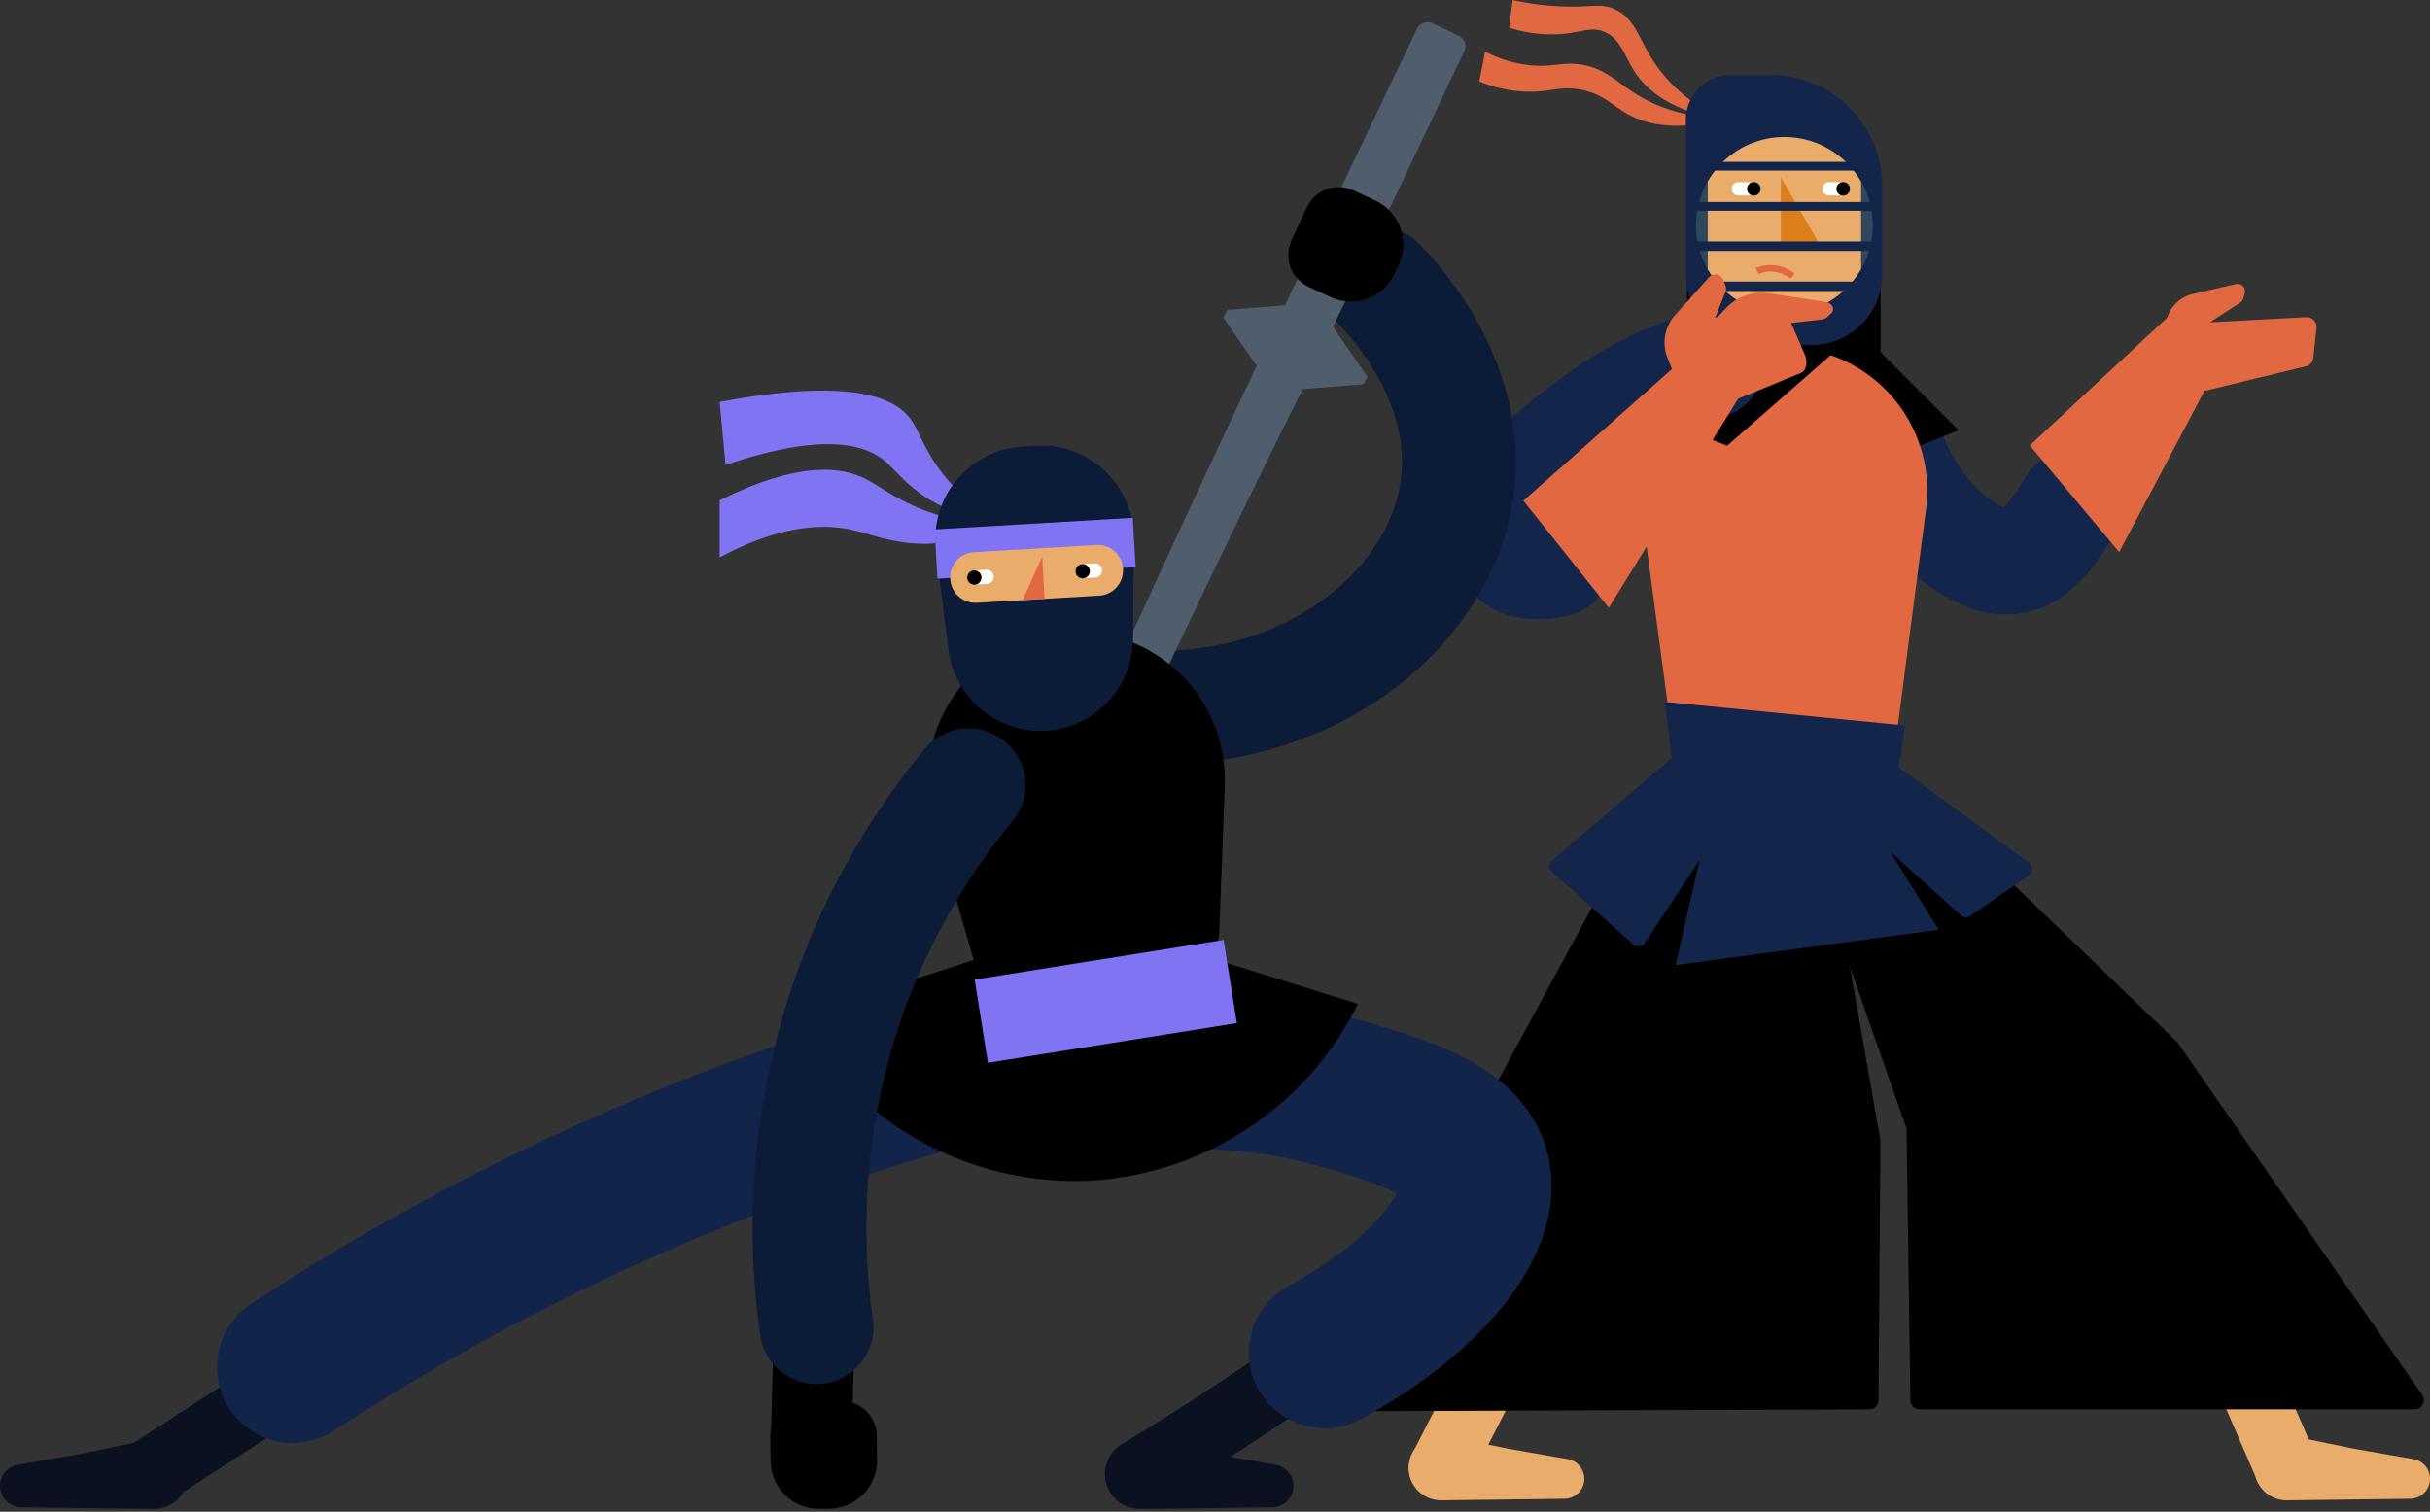 <?xml version="1.0"?>
<svg xmlns="http://www.w3.org/2000/svg" xmlns:xlink="http://www.w3.org/1999/xlink" width="574.049" height="357.229" viewBox="0 0 574.049 357.229">
  <rect x="0" y="0" width="574.049" height="357.229" fill="#333333" stroke="none"/>
  <defs>
    <style>.a,.ab,.af,.b,.m,.z{fill:none;}.b{clip-rule:evenodd;}.c,.g{fill:#14254c;}.d,.f{fill:#e26841;}.e,.i{fill:#e9ac6a;}.f,.g,.h,.i,.j{fill-rule:evenodd;}.h{fill:#31475c;}.j{fill:#dc7f1b;}.k{fill:#fff;}.l{clip-path:url(#a);}.m{stroke:#0b1b38;stroke-width:26.88px;}.ab,.af,.m{stroke-linecap:round;}.n{clip-path:url(#b);}.o{fill:#4f5d6c;}.p{clip-path:url(#d);}.q{isolation:isolate;}.r{clip-path:url(#f);}.s{clip-path:url(#g);}.t{clip-path:url(#h);}.u{clip-path:url(#i);}.v{clip-path:url(#k);}.w{fill:#8174f2;}.x{clip-path:url(#m);}.y{clip-path:url(#o);}.z{stroke:#000;stroke-width:19.114px;}.aa{clip-path:url(#r);}.ab{stroke:#0b1120;stroke-width:16.128px;}.ab,.af{stroke-linejoin:round;}.ac{clip-path:url(#u);}.ad{fill:#0b1120;}.ae{clip-path:url(#w);}.af{stroke:#13244b;stroke-width:35.839px;}.ag{clip-path:url(#z);}.ah{clip-path:url(#ab);}.ai{clip-path:url(#ad);}.aj{clip-path:url(#ag);}.ak{fill:#0b1b38;}.al{clip-path:url(#ai);}.am{clip-path:url(#ak);}.an{clip-path:url(#am);}.ao{fill:#e16841;}.ap{clip-path:url(#ao);}.aq{clip-path:url(#aq);}.ar{clip-path:url(#as);}.as{clip-path:url(#au);}</style>
    <clipPath id="a">
      <path class="a" d="M0-1H367V-354H0Z" />
    </clipPath>
    <clipPath id="b">
      <path class="b" d="M314.949-280.936,323-269.271l-.881,1.854-21.085,1.675-12.02-17.4L289.9-285l13.8-1.1Z" />
    </clipPath>
    <clipPath id="d">
      <path class="b" d="M300.767-353h45.424v78.075H300.767Z" />
    </clipPath>
    <clipPath id="f">
      <rect class="a" width="47" height="80" transform="translate(300 -354)" />
    </clipPath>
    <clipPath id="g">
      <path class="b" d="M330.49-313.645l15.438-32.491a2.727,2.727,0,0,0-1.3-3.632l-6.246-2.968a2.728,2.728,0,0,0-3.634,1.29l-33.985,71.212,11.176,5.309,6.714-13.816Z" />
    </clipPath>
    <clipPath id="h">
      <path class="a" d="M300-274h47v-79H300Z" />
    </clipPath>
    <clipPath id="i">
      <path class="b" d="M307.739-266.274c-13.623,27.112-35.08,71.95-46.723,97.683Q243.35-129.55,228.663-92.614a2.179,2.179,0,0,1-3.791.465l-3.424-4.722a2.175,2.175,0,0,1-.268-2.069Q235-134.431,250.947-171.565c11.359-26.38,32.633-72.259,45.929-100.2" />
    </clipPath>
    <clipPath id="k">
      <path class="b" d="M224.912-243.688c-5.943-6.42-7.4-11.928-9.482-15.055-3.826-5.753-14.609-10.281-45.419-4.5l1.4,14.879c22.937-7.77,33.1-5.032,38.042-.564,2.249,2.033,4.485,5.114,9.48,8.381a31.763,31.763,0,0,0,16.332,4.875,40.594,40.594,0,0,1-10.348-8.013" />
    </clipPath>
    <clipPath id="m">
      <path class="b" d="M170.011-240v13.484c15.107-8.106,25.447-7.994,32.179-6.287,4.648,1.178,9.3,3.109,16.556,3.081a27.73,27.73,0,0,0,15.39-5.208,41.138,41.138,0,0,1-17.317-3.318c-6.057-2.655-8.995-5.06-12.092-6.693-5.835-3.08-15.981-4.391-34.716,4.941" />
    </clipPath>
    <clipPath id="o">
      <path class="b" d="M330.422-295.671l-1,2.141a11.366,11.366,0,0,1-15.1,5.5l-5.205-2.426a8.292,8.292,0,0,1-4.013-11.018l3.615-7.757a8.291,8.291,0,0,1,11.018-4.012l5.162,2.4a11.414,11.414,0,0,1,5.523,15.166" />
    </clipPath>
    <clipPath id="r">
      <path class="b" d="M288.067-139.011l1.271-33.573a35.1,35.1,0,0,0-40.126-36.067,35.1,35.1,0,0,0-28.675,44.491l9.333,32.275a29.693,29.693,0,0,0,31.652,21.279h0a29.693,29.693,0,0,0,26.545-28.405" />
    </clipPath>
    <clipPath id="u">
      <path class="b" d="M261.058-10.341a8.21,8.21,0,0,0,8.3,8.689l3.118-.039,28.085-.353a5.072,5.072,0,0,0,4.946-4.292,5.07,5.07,0,0,0-4.233-5.786l-14.941-2.609L270.906-17.9a8.21,8.21,0,0,0-9.848,7.561" />
    </clipPath>
    <clipPath id="w">
      <path class="b" d="M44.508-10.341a8.21,8.21,0,0,1-8.3,8.689l-3.118-.039L5.006-2.044A5.072,5.072,0,0,1,.06-6.336a5.07,5.07,0,0,1,4.233-5.786l14.94-2.609L34.66-17.9a8.21,8.21,0,0,1,9.848,7.561" />
    </clipPath>
    <clipPath id="z">
      <path class="b" d="M320.785-121,257.6-140.73q-15.478,5.43-31.7,10.7-19.382,6.29-38.057,11.762a75.417,75.417,0,0,0,69.58,39.043A75.335,75.335,0,0,0,320.785-121" />
    </clipPath>
    <clipPath id="ab">
      <path class="b" d="M233.38-107.089l58.81-9.376-3.134-19.659-58.81,9.375Z" />
    </clipPath>
    <clipPath id="ad">
      <path class="b" d="M195.948-1.721l-2.362.033a11.364,11.364,0,0,1-11.525-11.2l-.082-5.742a8.292,8.292,0,0,1,8.173-8.408l8.557-.121a8.29,8.29,0,0,1,8.408,8.171l.081,5.695a11.413,11.413,0,0,1-11.25,11.574" />
    </clipPath>
    <clipPath id="ag">
      <path class="b" d="M244.652-252.905l-3.074.18a21.909,21.909,0,0,0-20.46,24.576l2.915,23.435a21.911,21.911,0,0,0,23.023,19.167,21.91,21.91,0,0,0,20.628-21.724l.158-23.615a21.908,21.908,0,0,0-23.19-22.019" />
    </clipPath>
    <clipPath id="ai">
      <path class="b" d="M221.462-221.482l46.819-2.743-.682-11.648-46.819,2.744Z" />
    </clipPath>
    <clipPath id="ak">
      <path class="b" d="M230.779-215.781l28.913-1.694a5.975,5.975,0,0,0,5.6-6.3l0-.07a5.975,5.975,0,0,0-6.3-5.6l-28.913,1.694a5.959,5.959,0,0,0-5.6,6.3l0,.068a5.957,5.957,0,0,0,6.3,5.6" />
    </clipPath>
    <clipPath id="am">
      <path class="b" d="M241.584-216.414l5.193-.3-.585-9.983Z" />
    </clipPath>
    <clipPath id="ao">
      <path class="b" d="M230.24-220.091l2.962-.174a1.66,1.66,0,0,0,1.561-1.755v-.018a1.661,1.661,0,0,0-1.755-1.562l-2.962.174a1.661,1.661,0,0,0-1.561,1.755v.019a1.66,1.66,0,0,0,1.755,1.561" />
    </clipPath>
    <clipPath id="aq">
      <path class="b" d="M255.825-221.59l2.962-.174a1.66,1.66,0,0,0,1.561-1.755v-.019a1.661,1.661,0,0,0-1.755-1.561l-2.962.174a1.661,1.661,0,0,0-1.561,1.755v.019a1.661,1.661,0,0,0,1.755,1.561" />
    </clipPath>
    <clipPath id="as">
      <path class="b" d="M231.863-221.848a1.692,1.692,0,0,1-1.59,1.788,1.691,1.691,0,0,1-1.788-1.59,1.692,1.692,0,0,1,1.59-1.788,1.692,1.692,0,0,1,1.788,1.59" />
    </clipPath>
    <clipPath id="au">
      <path class="b" d="M257.449-223.347a1.692,1.692,0,0,1-1.59,1.788,1.693,1.693,0,0,1-1.789-1.59,1.692,1.692,0,0,1,1.59-1.788,1.692,1.692,0,0,1,1.789,1.59" />
    </clipPath>
  </defs>
  <g transform="translate(-1108.726 -3956.5)">
    <g transform="translate(1186.304 1403.877)">
      <g transform="translate(355.948 2643.952)">
        <path class="c" d="M378.307,2684.186a25.954,25.954,0,0,1-10.69-2.42c-21.038-9.487-28.431-32.87-29.2-35.508a12.525,12.525,0,0,1,24.036-7.054c1.2,4.079,6.3,15.549,15.4,19.7a46.323,46.323,0,0,0,4.982-7.136l.215-.353a12.526,12.526,0,0,1,21.357,13.092l-.211.344c-2.7,4.42-6.078,9.92-11.066,13.92A23.423,23.423,0,0,1,378.307,2684.186Z" transform="translate(-337.93 -2630.299)" />
      </g>
      <g transform="translate(401.93 2619.707)">
        <g transform="translate(0 5.484)">
          <path class="d" d="M412.17,2614.342l-35.132,32.687,21.113,25.215,25.9-49.013Z" transform="translate(-377.038 -2614.342)" />
        </g>
        <g transform="translate(31.927 7.862)">
          <path class="d" d="M437.575,2627.958a2.354,2.354,0,0,0,1.666-2l.754-6.991a2.354,2.354,0,0,0-2.087-2.591,2.437,2.437,0,0,0-.382-.009l-33.333,1.793,4.489,12.357a4.881,4.881,0,0,0,5.457,3.137Z" transform="translate(-404.192 -2616.365)" />
        </g>
        <g transform="translate(30.308)">
          <path class="d" d="M402.815,2626.657l1.993-8.391a8.359,8.359,0,0,1,6.257-6.216l10.092-2.324a1.779,1.779,0,0,1,2.116,2.215l-.33,1.176a1.778,1.778,0,0,1-.745,1.012Z" transform="translate(-402.815 -2609.678)" />
        </g>
      </g>
      <g transform="translate(349.869 2615.379)">
        <path d="M349.582,2626.5l18.4,18.4L352.21,2651.2l-19.45-19.975V2606h16.822Z" transform="translate(-332.76 -2605.997)" />
      </g>
      <g transform="translate(255.25 2811.388)">
        <path class="e" d="M259.793,2868.332a7.517,7.517,0,0,1-6.685-10.935l41.226-80.671a7.515,7.515,0,0,1,13.384,6.839l-41.226,80.671A7.515,7.515,0,0,1,259.793,2868.332Z" transform="translate(-252.286 -2772.704)" />
      </g>
      <g transform="translate(255.195 2891.849)">
        <path class="e" d="M252.252,2848.341a7.649,7.649,0,0,0,7.19,8.085c.181.01.362.015.544.013l2.905-.036,26.174-.329a4.724,4.724,0,0,0,.664-9.392l-13.923-2.432-14.376-2.955a7.65,7.65,0,0,0-9.178,7.046Z" transform="translate(-252.239 -2841.136)" />
      </g>
      <g transform="translate(419.03 2808.927)">
        <path class="e" d="M435.106,2868.7a7.514,7.514,0,0,1-6.9-4.528l-36.032-83.12a7.516,7.516,0,0,1,13.791-5.978L442,2858.2a7.518,7.518,0,0,1-6.891,10.506Z" transform="translate(-391.581 -2770.611)" />
      </g>
      <g transform="translate(454.98 2891.849)">
        <path class="e" d="M422.171,2848.341a7.648,7.648,0,0,0,7.188,8.085c.182.01.364.015.547.013l2.906-.036,26.174-.329a4.724,4.724,0,0,0,.664-9.392l-13.924-2.432-14.377-2.955a7.646,7.646,0,0,0-9.178,7.046Z" transform="translate(-422.158 -2841.136)" />
      </g>
      <g transform="translate(345.789 2734.776)">
        <path d="M329.29,2714.814l27.016,77.255.917,64.208a2.176,2.176,0,0,0,2.176,2.146H476.321A2.177,2.177,0,0,0,478.11,2855l-57.82-83.315L353.7,2707.545Z" transform="translate(-329.29 -2707.545)" />
      </g>
      <g transform="translate(235.421 2728.773)">
        <path d="M319.248,2702.44l-83.562,154.125a2.176,2.176,0,0,0,1.921,3.215l126.41-.453a2.178,2.178,0,0,0,2.169-2.161l.457-61.356-14.7-83.889Z" transform="translate(-235.421 -2702.44)" />
      </g>
      <g transform="translate(309.94 2634.704)">
        <path class="d" d="M308.241,2729.144l48.362,5.782,9.548-73.3a33.883,33.883,0,0,0-33.466-39.2h0a33.88,33.88,0,0,0-33.466,39.2Z" transform="translate(-298.8 -2622.433)" />
      </g>
      <g transform="translate(315.701 2718.48)">
        <path class="c" d="M360.47,2699.262l-56.77-5.577,2.481,20.074a26.251,26.251,0,0,0,52.013.673Z" transform="translate(-303.7 -2693.685)" />
      </g>
      <g transform="translate(288.434 2728.163)">
        <path class="c" d="M281.116,2732.427l19.25,17.145a1.811,1.811,0,0,0,2.713-.353l26.514-40.229a1.808,1.808,0,0,0-.516-2.5,1.771,1.771,0,0,0-.462-.219L314.757,2702a1.8,1.8,0,0,0-1.708.353L281.14,2729.7a1.8,1.8,0,0,0-.025,2.723Z" transform="translate(-280.509 -2701.921)" />
        <g transform="translate(65.313 3.258)">
          <path class="c" d="M370.2,2742.323l13.858-9.615a1.809,1.809,0,0,0,.039-2.939l-33.716-24.725a1.808,1.808,0,0,0-1.925-.135l-11.438,6.144a1.807,1.807,0,0,0-.353,2.939l31.3,28.2A1.81,1.81,0,0,0,370.2,2742.323Z" transform="translate(-336.058 -2704.692)" />
        </g>
        <g transform="translate(29.8 6.854)">
          <path class="c" d="M368.038,2745.047l-22.222-35.7-27.956-1.6a1.809,1.809,0,0,0-1.866,1.4l-10.14,44.275Z" transform="translate(-305.854 -2707.75)" />
        </g>
      </g>
      <g transform="translate(299.932 2608.538)">
        <path d="M346.008,2627.515l-25.232,22.079-30.488-12.09,17.13-13.7a10.382,10.382,0,0,0,3.9-8.107v-15.512h34.694Z" transform="translate(-290.288 -2600.179)" />
      </g>
      <g transform="translate(271.878 2552.623)">
        <g transform="translate(7.033)">
          <path class="f" d="M322.8,2581.038c-9.238-4.761-14.041-10.327-16.737-14.682-3.119-5.04-4.16-9.664-8.928-11.673-2.952-1.244-4.821-.426-10.817-.515a63.971,63.971,0,0,1-13.051-1.545l-.858,6.523a32.134,32.134,0,0,0,11.845,1.545c5.2-.322,7.223-1.787,10.3-.687,4.169,1.491,5.089,5.834,7.553,9.613C304.9,2573.888,310.487,2578.711,322.8,2581.038Z" transform="translate(-272.41 -2552.623)" />
        </g>
        <g transform="translate(0 12.187)">
          <path class="f" d="M324.409,2578.9c-10.386-.373-17.1-3.363-21.4-6.156-4.654-3.028-7.326-6.039-13.051-6.76-4.189-.527-6.055.728-11.17.269a29.728,29.728,0,0,1-10.988-3.261l-1.373,7.038a31.713,31.713,0,0,0,10.471,2.4c5.9.308,8.219-1.3,13-.539,5.092.815,7.209,3.184,10.935,5.481C305.168,2580.052,312.276,2582.036,324.409,2578.9Z" transform="translate(-266.428 -2562.988)" />
        </g>
        <g transform="translate(48.799 17.718)">
          <path class="g" d="M318.455,2567.693h9.487a26.4,26.4,0,0,1,26.395,26.395v20.693a16.742,16.742,0,0,1-16.742,16.742H324.673a16.741,16.741,0,0,1-16.741-16.742v-36.566a10.565,10.565,0,0,1,10.523-10.523" transform="translate(-307.932 -2567.692)" />
        </g>
        <g transform="translate(51.214 32.382)">
          <path class="h" d="M309.986,2601.039a20.875,20.875,0,1,0,20.875-20.875h0a20.835,20.835,0,0,0-20.873,20.8v.076" transform="translate(-309.986 -2580.164)" />
        </g>
        <g transform="translate(53.971 32.376)">
          <path class="i" d="M312.335,2590.861c0-.071.009-.139.011-.209a20.832,20.832,0,0,1,36.214.083v20.6a20.832,20.832,0,0,1-36.228.076Z" transform="translate(-312.331 -2580.159)" />
        </g>
        <g transform="translate(71.226 41.87)">
          <path class="j" d="M336.494,2604.623h-9.488v-16.389Z" transform="translate(-327.006 -2588.234)" />
        </g>
        <g transform="translate(49.662 38.244)">
          <path class="c" d="M351.967,2587.22h-43.3v-2.071h43.3Z" transform="translate(-308.666 -2585.15)" />
          <g transform="translate(0 9.492)">
            <path class="c" d="M351.967,2595.293h-43.3v-2.071h43.3Z" transform="translate(-308.666 -2593.223)" />
          </g>
          <g transform="translate(2.591 28.297)">
            <path class="c" d="M351.58,2611.459H310.87v-2.242h40.713Z" transform="translate(-310.87 -2609.217)" />
          </g>
          <g transform="translate(0 18.808)">
            <path class="c" d="M351.967,2603.388h-43.3v-2.242h43.3Z" transform="translate(-308.666 -2601.146)" />
          </g>
        </g>
        <g transform="translate(59.647 43.022)">
          <g transform="translate(0 0.009)">
            <path class="k" d="M320.789,2592.381h-2.051a1.58,1.58,0,0,1-1.58-1.58h0a1.58,1.58,0,0,1,1.58-1.58h2.051a1.581,1.581,0,0,1,1.58,1.58h0A1.581,1.581,0,0,1,320.789,2592.381Z" transform="translate(-317.158 -2589.221)" />
          </g>
          <g transform="translate(21.445 0.009)">
            <path class="k" d="M339.028,2592.381h-2.051a1.58,1.58,0,0,1-1.58-1.58h0a1.58,1.58,0,0,1,1.58-1.58h2.051a1.581,1.581,0,0,1,1.58,1.58h0A1.581,1.581,0,0,1,339.028,2592.381Z" transform="translate(-335.397 -2589.221)" />
          </g>
          <g transform="translate(3.602)">
            <circle cx="1.601" cy="1.601" r="1.601" />
          </g>
          <g transform="translate(24.714)">
            <circle cx="1.601" cy="1.601" r="1.601" />
          </g>
        </g>
        <g transform="translate(65.323 62.632)">
          <path class="d" d="M321.986,2606.6a8.634,8.634,0,0,1,5.34-.488,8.221,8.221,0,0,1,3.811,1.838l-.97,1.165a7.48,7.48,0,0,0-3.148-1.518,6.789,6.789,0,0,0-4.4.434Z" transform="translate(-321.986 -2605.892)" />
        </g>
      </g>
      <g transform="translate(264.959 2626.432)">
        <path class="c" d="M281.3,2687.9c-6.27,0-12.573-2.116-16.369-7.419a22.914,22.914,0,0,1-4.009-17.631c2.481-14.219,17.158-25.961,29.671-34.6l.981-.679c.168-.118,17.856-11.835,29.772-12.167h.353a12.524,12.524,0,0,1,.494,25.044c-3.009.413-12.5,5.027-16.27,7.664-.316.222-.684.47-1.095.758-8.936,6.172-13.724,10.57-16.287,13.521a12.527,12.527,0,0,1,1.16,24.279A29.4,29.4,0,0,1,281.3,2687.9Zm40.789-47.458" transform="translate(-260.543 -2615.398)" />
      </g>
      <g transform="translate(282.288 2617.489)">
        <g transform="translate(0 19.473)">
          <path class="d" d="M313.626,2624.353l-38.344,33.986,20.172,25.3,30.632-49.5Z" transform="translate(-275.282 -2624.353)" />
        </g>
        <g transform="translate(35.373 8.41)">
          <path class="d" d="M330.473,2614.944a2.672,2.672,0,0,1,2.27,1.863l3.737,8.626c.77,1.777.353,3.851-.883,4.356l-28.4,11.664-1.785-17.685c-.322-3.2,1-5.859,3.122-6.3Z" transform="translate(-305.367 -2614.944)" />
        </g>
        <g transform="translate(33.353)">
          <path class="d" d="M308.059,2636.75l-3.715-9.274a9.685,9.685,0,0,1,1.774-10.062l8-8.936a2.061,2.061,0,0,1,3.477.687l.47,1.333a2.062,2.062,0,0,1-.031,1.456Z" transform="translate(-303.649 -2607.792)" />
        </g>
        <g transform="translate(42.154 4.318)">
          <path class="d" d="M311.134,2621l6.232-6.435a11.864,11.864,0,0,1,10.153-2.9l12.763,1.932c1.666.253,2.437,1.751,1.405,2.726l-.934.881a2.338,2.338,0,0,1-1.338.578Z" transform="translate(-311.134 -2611.464)" />
        </g>
      </g>
    </g>
    <g transform="translate(1108.726 3960.729)">
      <g class="l" transform="translate(0 354)">
        <g transform="translate(273.477 -291.185)">
          <path class="m" d="M0,100.2c37.953.148,67.353-24.415,70.817-52.521C73.909,22.6,55.3,3.135,52.217,0" />
        </g>
      </g>
      <g class="n" transform="translate(0 354)">
        <g class="l">
          <path class="o" d="M284.019-291.1H328v30.354H284.019Z" />
        </g>
      </g>
      <g class="p" transform="translate(0 354)">
        <g class="l">
          <g class="q">
            <g class="r">
              <g class="s">
                <g class="t">
                  <path class="o" d="M295.767-358h55.424v88.076H295.767Z" />
                </g>
              </g>
            </g>
          </g>
        </g>
      </g>
      <g class="u" transform="translate(0 354)">
        <g class="l">
          <path class="o" d="M216.031-276.769h96.707V-86.244H216.031Z" />
        </g>
      </g>
      <g class="v" transform="translate(0 354)">
        <g class="l">
          <path class="w" d="M165.011-270.925H240.26v40.251H165.011Z" />
        </g>
      </g>
      <g class="x" transform="translate(0 354)">
        <g class="l">
          <path class="w" d="M165.011-252.225h74.125v30.712H165.011Z" />
        </g>
      </g>
      <g class="y" transform="translate(0 354)">
        <g class="l">
          <path d="M299.327-319.02h37.167v37.058H299.327Z" />
        </g>
      </g>
      <g class="l" transform="translate(0 354)">
        <g transform="translate(191.445 -43.028)">
          <path class="z" d="M.873,0,.127,28" />
        </g>
      </g>
      <g class="aa" transform="translate(0 354)">
        <g class="l">
          <path d="M214.141-214.023h80.223v108.584H214.141Z" />
        </g>
      </g>
      <g class="l" transform="translate(0 354)">
        <g transform="translate(36.881 -44.382)">
          <path class="ab" d="M51.287,0,0,33.3" />
        </g>
      </g>
      <g class="ac" transform="translate(0 354)">
        <g class="l">
          <path class="ad" d="M256.044-23.072h54.523V3.349H256.044Z" />
        </g>
      </g>
      <g class="ae" transform="translate(0 354)">
        <g class="l">
          <path class="ad" d="M-5-23.072H49.523V3.349H-5Z" />
        </g>
      </g>
      <g class="l" transform="translate(0 354)">
        <g transform="translate(269.081 -49.738)">
          <path class="ab" d="M59.455,0q-10.1,7.359-20.847,14.736Q18.926,28.23,0,39.764" />
        </g>
        <g transform="translate(270.009 -104.73)">
          <path class="af" d="M0,.21C2.711.07,5.84-.022,9.33,0,15.216.05,30.282.246,45.149,4.457c14.277,4.043,29.7,8.41,32.864,18.227C81.793,34.4,67.723,52.65,42.936,66.1" />
        </g>
        <g transform="translate(69.184 -109.697)">
          <path class="af" d="M172.9,0A546.679,546.679,0,0,0,0,74.518" />
        </g>
      </g>
      <g class="ag" transform="translate(0 354)">
        <g class="l">
          <path d="M182.839-145.73H325.785v71.6H182.839Z" />
        </g>
      </g>
      <g class="ah" transform="translate(0 354)">
        <g class="l">
          <path class="w" d="M225.245-141.124H297.19v39.035H225.245Z" />
        </g>
      </g>
      <g class="ai" transform="translate(0 354)">
        <g class="l">
          <path d="M176.978-32.162H212.2V3.313H176.978Z" />
        </g>
      </g>
      <g class="l" transform="translate(0 354)">
        <g transform="translate(191.247 -172.687)">
          <path class="m" d="M37.566,0A164.238,164.238,0,0,0,9.442,49.471a165.961,165.961,0,0,0-7.793,78.61" />
        </g>
      </g>
      <g class="aj" transform="translate(0 354)">
        <g class="l">
          <path class="ak" d="M215.948-257.944h56.895v77.434H215.948Z" />
        </g>
      </g>
      <g class="al" transform="translate(0 354)">
        <g class="l">
          <path class="w" d="M215.78-240.873h57.5v24.391h-57.5Z" />
        </g>
      </g>
      <g class="am" transform="translate(0 354)">
        <g class="l">
          <path class="e" d="M219.469-234.45H270.3v23.679H219.469Z" />
        </g>
      </g>
      <g class="an" transform="translate(0 354)">
        <g class="l">
          <path class="ao" d="M236.584-231.7h15.193v20.288H236.584Z" />
        </g>
      </g>
      <g class="ap" transform="translate(0 354)">
        <g class="l">
          <path class="k" d="M223.481-228.6h16.285v13.515H223.481Z" />
        </g>
      </g>
      <g class="aq" transform="translate(0 354)">
        <g class="l">
          <path class="k" d="M249.066-230.1h16.285v13.515H249.066Z" />
        </g>
      </g>
      <g class="ar" transform="translate(0 354)">
        <g class="l">
          <path d="M223.482-228.441h13.384v13.384H223.482Z" />
        </g>
      </g>
      <g class="as" transform="translate(0 354)">
        <g class="l">
          <path d="M249.067-229.94h13.385v13.384H249.067Z" />
        </g>
      </g>
    </g>
  </g>
</svg>